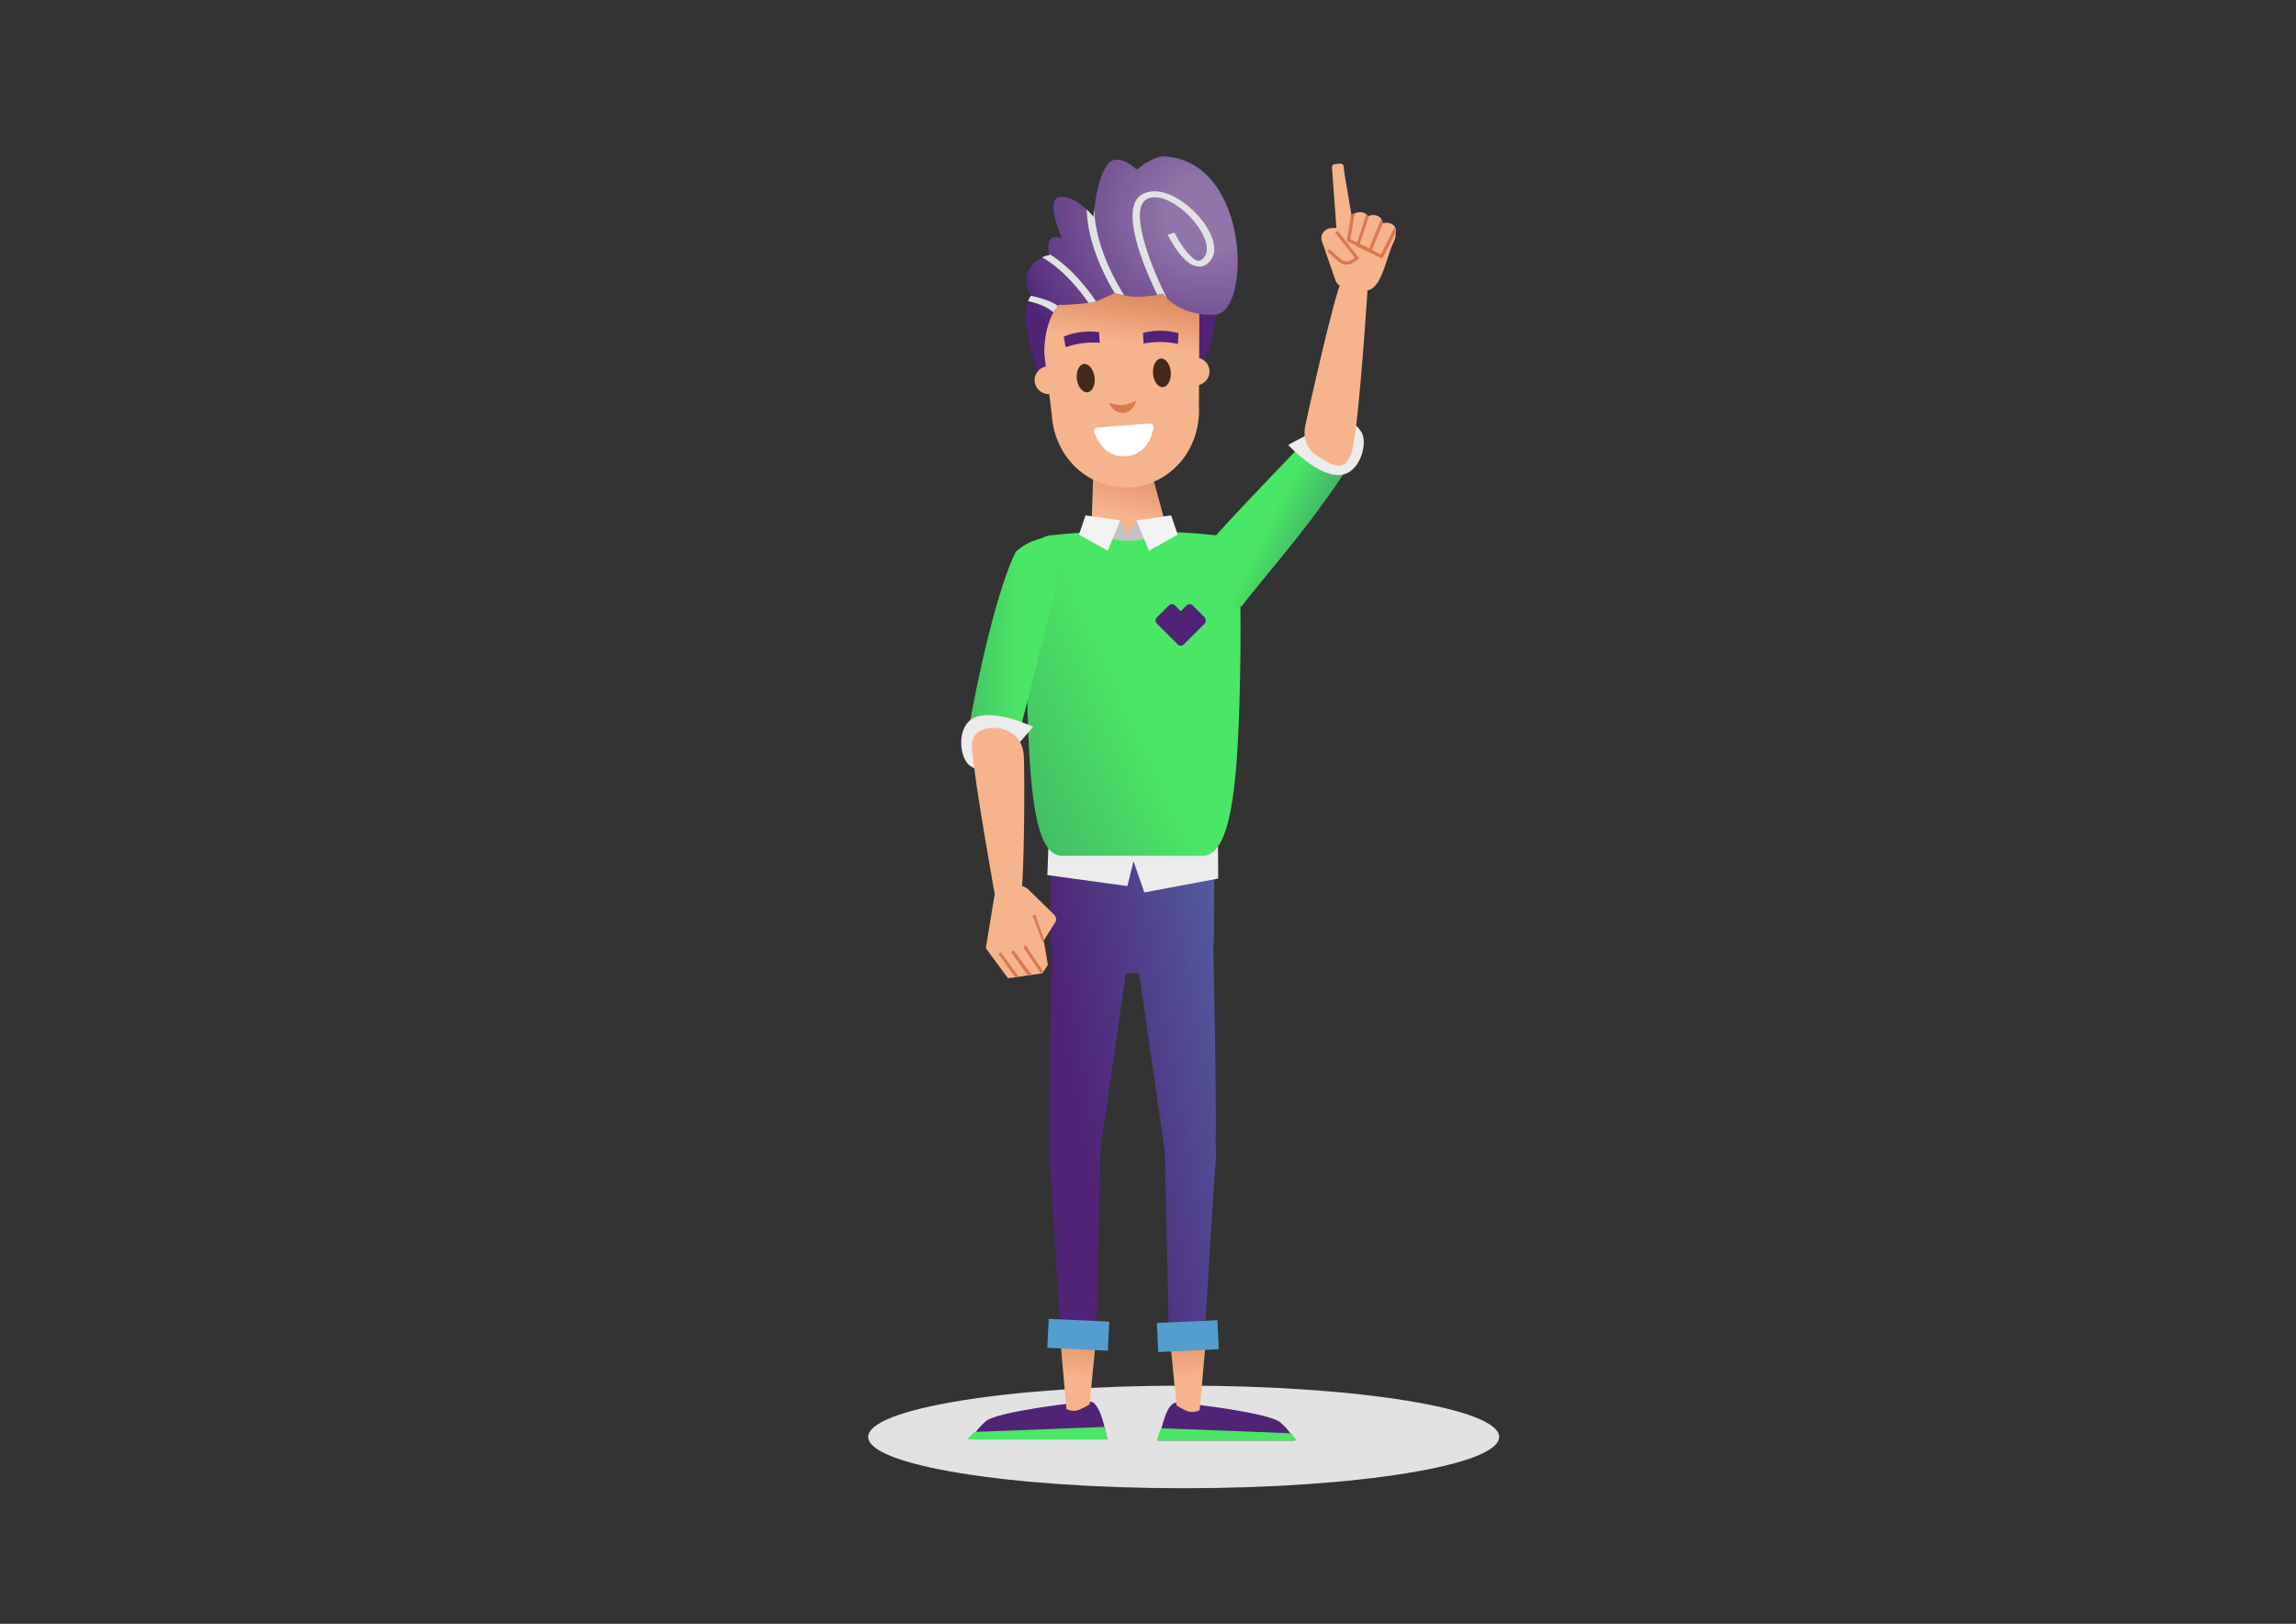<?xml version="1.0" encoding="UTF-8"?>
<svg xmlns="http://www.w3.org/2000/svg" xmlns:xlink="http://www.w3.org/1999/xlink" version="1.1" viewBox="0 0 1190.6 841.9">
  <rect x="0" y="0" width="1190.6" height="841.9" fill="#333333" stroke="none"/>
  <defs>
    <style>
      .cls-1 {
        fill: #4ae665;
      }

      .cls-1, .cls-2, .cls-3, .cls-4, .cls-5, .cls-6, .cls-7, .cls-8, .cls-9, .cls-10, .cls-11, .cls-12, .cls-13, .cls-14, .cls-15, .cls-16, .cls-17, .cls-18, .cls-19, .cls-20, .cls-21, .cls-22, .cls-23, .cls-24 {
        stroke-width: 0px;
      }

      .cls-2 {
        fill: url(#Naamloos_verloop_218-5);
      }

      .cls-3 {
        fill: url(#Naamloos_verloop_218-2);
      }

      .cls-4 {
        fill: url(#Naamloos_verloop_218-3);
      }

      .cls-5 {
        fill: url(#Naamloos_verloop_218-4);
      }

      .cls-6 {
        fill: url(#Naamloos_verloop_207-3);
      }

      .cls-7 {
        fill: url(#Naamloos_verloop_207-2);
      }

      .cls-8 {
        fill: #f3f3f3;
      }

      .cls-25 {
        mix-blend-mode: multiply;
      }

      .cls-9 {
        fill: url(#Naamloos_verloop_218);
      }

      .cls-10 {
        fill: url(#Naamloos_verloop_207);
      }

      .cls-11 {
        fill: #c3c3c3;
      }

      .cls-12 {
        fill: url(#Naamloos_verloop_12);
      }

      .cls-13 {
        fill: url(#Naamloos_verloop_11);
      }

      .cls-14 {
        fill: url(#Naamloos_verloop_78);
      }

      .cls-15 {
        fill: #502377;
      }

      .cls-16 {
        fill: #432918;
      }

      .cls-17 {
        fill: #e2e2e2;
      }

      .cls-18 {
        fill: url(#Naamloos_verloop_78-3);
      }

      .cls-19 {
        fill: url(#Naamloos_verloop_78-2);
      }

      .cls-26 {
        isolation: isolate;
      }

      .cls-20 {
        fill: #f6b48d;
      }

      .cls-21 {
        fill: #529ecf;
      }

      .cls-22 {
        fill: #ececec;
      }

      .cls-23 {
        fill: #fff;
      }

      .cls-24 {
        fill: #d67b4e;
      }
    </style>
    <linearGradient id="Naamloos_verloop_218" data-name="Naamloos verloop 218" x1="541.8" y1="543" x2="660.2" y2="521.7" gradientUnits="userSpaceOnUse">
      <stop offset=".1" stop-color="#502377"/>
      <stop offset="1" stop-color="#5167a7"/>
    </linearGradient>
    <linearGradient id="Naamloos_verloop_218-2" data-name="Naamloos verloop 218" x1="544" y1="554.9" x2="662.3" y2="533.6" xlink:href="#Naamloos_verloop_218"/>
    <linearGradient id="Naamloos_verloop_218-3" data-name="Naamloos verloop 218" x1="531.5" y1="485.3" x2="649.8" y2="464.1" xlink:href="#Naamloos_verloop_218"/>
    <linearGradient id="Naamloos_verloop_207" data-name="Naamloos verloop 207" x1="487.2" y1="405.3" x2="584.3" y2="360.7" gradientUnits="userSpaceOnUse">
      <stop offset="0" stop-color="#40aa65"/>
      <stop offset="1" stop-color="#4ae665"/>
    </linearGradient>
    <linearGradient id="Naamloos_verloop_218-4" data-name="Naamloos verloop 218" x1="558.8" y1="637.7" x2="677.2" y2="616.4" xlink:href="#Naamloos_verloop_218"/>
    <linearGradient id="Naamloos_verloop_218-5" data-name="Naamloos verloop 218" x1="561" y1="649.9" x2="679.4" y2="628.7" xlink:href="#Naamloos_verloop_218"/>
    <linearGradient id="Naamloos_verloop_78" data-name="Naamloos verloop 78" x1="-3773.5" y1="-39.3" x2="-3764.3" y2="-75.3" gradientTransform="translate(4280.9 104.3) rotate(-9.9)" gradientUnits="userSpaceOnUse">
      <stop offset="0" stop-color="#f6b48d"/>
      <stop offset="1" stop-color="#d67b4e"/>
    </linearGradient>
    <linearGradient id="Naamloos_verloop_78-2" data-name="Naamloos verloop 78" x1="5235.3" y1="1533.2" x2="5244.5" y2="1497.2" gradientTransform="translate(6039.3 104.3) rotate(-170.1) scale(1 -1)" xlink:href="#Naamloos_verloop_78"/>
    <linearGradient id="Naamloos_verloop_78-3" data-name="Naamloos verloop 78" x1="579.2" y1="267" x2="590.5" y2="225.1" gradientTransform="matrix(1,0,0,1,0,0)" xlink:href="#Naamloos_verloop_78"/>
    <linearGradient id="Naamloos_verloop_207-2" data-name="Naamloos verloop 207" x1="556.6" y1="96.6" x2="604.4" y2="99.2" gradientTransform="translate(-79.5 259.2) rotate(-2.3)" xlink:href="#Naamloos_verloop_207"/>
    <linearGradient id="Naamloos_verloop_207-3" data-name="Naamloos verloop 207" x1="685.2" y1="280.1" x2="659.9" y2="267.5" xlink:href="#Naamloos_verloop_207"/>
    <linearGradient id="Naamloos_verloop_11" data-name="Naamloos verloop 11" x1="699.3" y1="-121.7" x2="692.1" y2="-86.1" gradientTransform="translate(-105.3 304.9) rotate(-3.4)" gradientUnits="userSpaceOnUse">
      <stop offset="0" stop-color="#d67b4e"/>
      <stop offset="1" stop-color="#f6b48d"/>
    </linearGradient>
    <radialGradient id="Naamloos_verloop_12" data-name="Naamloos verloop 12" cx="506.7" cy="192.7" fx="506.7" fy="192.7" r="105.6" gradientTransform="translate(133.8 -99.7) rotate(4.3) scale(1 .9)" gradientUnits="userSpaceOnUse">
      <stop offset=".2" stop-color="#9174a9"/>
      <stop offset=".4" stop-color="#82629e"/>
      <stop offset=".9" stop-color="#5d3481"/>
      <stop offset="1" stop-color="#502377"/>
    </radialGradient>
  </defs>
  <g class="cls-26">
    <g id="Laag_1" data-name="Laag 1">
      <ellipse class="cls-17" cx="613.8" cy="745" rx="163.6" ry="26.6"/>
      <g>
        <path class="cls-9" d="M585,496.4l-14.4,99.9-20.1,4.4s-5.5,4.1-6.2-9.3,1.2-104.8,1.2-104.8c13.4-10.6,26.6-8.4,39.5,9.7Z"/>
        <path class="cls-3" d="M589.6,497l14.4,99.9,20.1,4.4s5.5,4.1,6.2-9.3c.8-13.3-1.2-104.8-1.2-104.8-13.4-10.6-26.6-8.4-39.5,9.7Z"/>
        <path class="cls-4" d="M624,448.2h-73.5c-3.2,0-5.7,3-5.7,6.7v28.6c0,3.7.4,19.2,7.8,19.2,0,0,22.3,2.4,23.6,2.4l11-.6,11,.6c1.3,0,23.6-2.4,23.6-2.4,7.4,0,7.8-15.5,7.8-19.2v-28.6c0-3.7-2.6-6.7-5.7-6.7Z"/>
        <polygon class="cls-22" points="543.7 438.3 543.1 453.7 584.6 459.4 587.8 446.6 593.4 462.7 631.7 455.5 631.6 438.4 543.7 438.3"/>
        <path class="cls-10" d="M642.7,291.2c0-3.8-1.6-7.2-4.1-9.7-2.5-2.5-6-4.1-9.8-4.1,0,0-12.5-1.7-36.4-1.9-2,1.5-4.7,2.4-8.1,2.4s-6-.9-8-2.3c-19.6.4-29.7,1.8-29.7,1.8-3.8,0-7.3,1.6-9.8,4.1-2.5,2.5-4.1,5.9-4.1,9.7,0,0-1.3,32.2,0,73.9,1.3,41.7,3.4,79.3,18.4,78.6h72.2c15,.6,18.1-36.9,19.4-78.6,1.3-41.7,0-73.9,0-73.9Z"/>
        <g>
          <path class="cls-15" d="M535.8,169.6l-2.9,3.3s3.7,21.2,8.3,23.7,80.6-2.8,80.6-2.8l1.6-4.5s12-25.2,4.3-35.2c-7.8-10.1-91,6-91.9,15.6Z"/>
          <path class="cls-5" d="M550.1,695.9l18.3-.5,2.2-99.1s-19.8-23.2-23.4-14.4c-3.6,8.8-3.5,15.2-2.8,22.2.7,7,5.8,91.8,5.8,91.8Z"/>
          <path class="cls-2" d="M624.5,696.6l-18.3-.5-2.2-99.1s19.8-23.2,23.4-14.4c3.6,8.8,3.5,15.2,2.8,22.2-.7,7-5.8,91.8-5.8,91.8Z"/>
          <path class="cls-15" d="M574.2,746.3c-.3-.8-3.2-19.6-8.9-19.6-5.8,0-48.1,5.2-53.9,10-5.8,4.8-7.5,9.6-7.5,9.6h70.3Z"/>
          <path class="cls-14" d="M568.6,691.6l-3.6,36.5s-4.5,2.9-7.1,3.3-4.9-.9-4.9-.9c0,0-4-44.9-4-45.2,0-.3,19.7,6.3,19.7,6.3Z"/>
          <polygon class="cls-1" points="501.5 746.3 505.3 742.4 573 739.8 574.2 746.3 501.5 746.3"/>
          <polygon class="cls-21" points="543.8 683.8 575.2 685.2 574.5 700.3 543.1 698.8 543.8 683.8"/>
          <path class="cls-15" d="M600.9,746.9c.3-.8,3.2-19.6,8.9-19.6s48.1,5.2,53.9,10c5.8,4.8,7.5,9.6,7.5,9.6h-70.3Z"/>
          <path class="cls-19" d="M606.5,692.2l3.6,36.5s4.5,2.9,7.1,3.3,4.9-.9,4.9-.9c0,0,4-44.9,4-45.2,0-.3-19.7,6.3-19.7,6.3Z"/>
          <polygon class="cls-1" points="672.4 746.9 669.6 743.1 602 740.5 599.8 746.9 672.4 746.9"/>
          <polygon class="cls-21" points="631.3 684.5 599.9 685.9 600.6 701 632 699.5 631.3 684.5"/>
          <g>
            <path class="cls-20" d="M690.5,118.2h2.5c0,.1-2.3-31.5-2.3-31.5,0-.8.6-1.6,1.4-1.6l2.9-.3c.8,0,1.6.5,1.7,1.3l.2,1.8.4,2.8,3.6,21.3c.9-1.2,2.5-2,4.2-2,.3,0,.6,0,1,0,1,.2,1.8.6,2.5,1.1.3.3.6.6.8,1,.2-.1.5-.2.7-.3.6-.2,1.2-.3,1.9-.3s1.2,0,1.7.2c1.1.3,2.1,1,2.6,1.9.2.3.4.6.5,1,.1.4.2.8.2,1.2.1,0,.2,0,.4-.1.3,0,.6-.1.9-.2.2,0,.4,0,.6,0,.6,0,1.2,0,1.7.2,1.3.4,2.3,1.2,2.8,2.1.5.9.6,1.9.3,2.9h0c0,0,0,.1,0,.2,0,.2,0,.4,0,.6,0,.9-.1,1.8-.5,2.7l-2.1,5c-4.8,13.9-6.8,25.9-19.6,20.1h0s-.3,0-.3,0h0s0,0,0,0c-1.3.1-2.5,0-3.7-.3,0,0,0-.1-.1-.2-2.3,0-4.3-1.5-5-3.7l-7.1-20.6c-.7-3.3,2-6.4,5.4-6.2Z"/>
            <path class="cls-24" d="M698.4,137.2c1.2,0,2.3-.4,3.3-1l3.3-2.2-11.4-14.3-1.3,1,10.3,12.9-1.8,1.2c-1.7,1.1-3.9,1-5.5-.4l-6-5.3-1.1,1.3,6,5.3c1.2,1,2.7,1.5,4.2,1.5Z"/>
            <g>
              <path class="cls-24" d="M709.4,130.4h0s.7.3.7.3h0s.8.4.8.4v-.2c0,0,.4-.8.4-.8v-.3c.1,0,4.9-11.7,4.9-11.7v-.2c0,0,.1,0,.1,0l.9-2.2c-.1,0-.3,0-.4.1,0-.4,0-.8-.2-1.2-.1-.3-.3-.7-.5-1l-1.5,3.7h0s-4.3,10.7-4.3,10.7h0s-.2.5-.2.5h0c0,.1-.2.6-.2.6v.3c-.1,0-.3.5-.3.5l-.2.6Z"/>
              <path class="cls-24" d="M703.1,127.4l.5.2h0s0,0,0,0l.7.2h.4c0,.1.1-.2.1-.2l.2-.6v-.3c0,0,3.5-10.4,3.5-10.4l1.1-3.4.4-1.1c-.2,0-.5.2-.7.3-.2-.4-.5-.7-.8-1l-.9,2.6-.8,2.6-2.4,7.4-.8,2.3-.5,1.4Z"/>
              <path class="cls-24" d="M700.6,111.3l-.3,1.8-1.2,7.7-.4,2.4-.2,1.5h.5c0,0,0,0,0,0h0s.7.1.7.1h.4c0,0,0-.3,0-.3v-.6c.1,0,.2-.3.2-.3l1.8-10.8.4-2.3c-.6.3-1.2.5-1.8.7Z"/>
              <rect class="cls-24" x="709.5" y="122.9" width="1.7" height="14.3" transform="translate(286.3 714.6) rotate(-64.4)"/>
              <rect class="cls-24" x="704.2" y="120.1" width="1.7" height="14.3" transform="translate(285.8 708.2) rotate(-64.4)"/>
              <path class="cls-24" d="M715.4,133.2l1.1.6.4.2,1.1-2.1,5-9.9h0c0,0,0-.1,0-.1l.5-1c0,0,0-.1,0-.2h0c.4-1,.2-2-.3-2.9l-.4.8-.7,1.3-6.1,12-.4.7h0s-.3.6-.3.6Z"/>
            </g>
          </g>
          <path class="cls-18" d="M567.5,216.2c.5,1-1.4,54.2-1.4,54.2,0,0,3.4,8.6,22.3,8.6s15.4-9.4,15.4-9.4l-6.4-23.7-29.9-29.7Z"/>
          <path class="cls-11" d="M589.3,269.8l-4.2,7.6-4.2-7.6-8.7,8.3s6.2,2.3,12.9,2.3,12.9-2.3,12.9-2.3l-8.7-8.3Z"/>
          <polygon class="cls-8" points="580.9 269.8 574.4 285.5 559.5 277.2 562.9 267.2 580.9 269.8"/>
          <polygon class="cls-8" points="589.3 269.8 595.8 285.5 610.7 277.2 607.3 267.2 589.3 269.8"/>
          <path class="cls-15" d="M624.7,320.1l-6.2-6.2c-.9-.9-2.3-.9-3.2,0l-3,3-3-3c-.9-.9-2.3-.9-3.2,0l-6.2,6.2c-.9.9-.9,2.3,0,3.2l6.2,6.2s0,0,0,0l4.6,4.6c.9.9,2.3.9,3.2,0l4.6-4.6,1.5-1.5,4.6-4.6c.9-.9.9-2.3,0-3.2Z"/>
          <path class="cls-23" d="M610.4,230.8c0,5.9-4.8,10.7-10.7,10.7s-10.7-4.8-10.7-10.7h21.4Z"/>
          <g>
            <path class="cls-7" d="M543.1,278.6s-9.1.7-16.4,7.5c-8.9,17.8-19.6,62-26.5,104.2,17.2-1.5,27.6-7.3,27.6-7.3,0,0,17-67,18.7-74,1.8-6.9,1.8-28.8-3.5-30.4Z"/>
            <path class="cls-22" d="M533.2,379.8l2.5-3s-19.2-9.2-30-4.9c-10.3,4.2-8.2,21.5-2.7,25.1,5.5,3.7,10.5,6,30.2-17.2Z"/>
            <path class="cls-20" d="M519.1,377.8c5.4,1.2,11.3,5.1,11.8,14.1s.3,61-1.3,71.3c-5.4.3-13.4,2.5-13.4,2.5,0,0-11.3-62.6-12.2-78.4-.6-9.7,9.6-10.7,15-9.6Z"/>
            <path class="cls-20" d="M547.1,478.3l-5.8,9.3v.2c-.1,0,0,.3,0,.3h0s2.1,12.1,2.1,12.1l-2.8,4.4-5.4.8h0s-2.2.3-2.2.3l-4.7.7-1.9.3-3.7.5-11.5-15.6,4.6-27.9c.2-1.4,1.2-2.4,2.4-2.7s.3,0,.5,0l8-1.8c2.4-.4,5,.4,6.8,2.2l13.1,12.8c1.2,1.1,1.4,3,.5,4.3Z"/>
            <g>
              <polygon class="cls-24" points="539.7 504.6 530.6 491.1 531.9 490.1 541 503.7 539.7 504.6"/>
              <polygon class="cls-24" points="535 505.3 532.8 505.6 524.3 493.7 525.6 492.7 535 505.3"/>
              <polygon class="cls-24" points="528.2 506.3 526.3 506.6 517.8 494.6 519 493.7 528.2 506.3"/>
              <polygon class="cls-24" points="541 489.2 535.4 474.7 536.9 474.1 541.4 487.3 541 489.2"/>
            </g>
          </g>
          <path class="cls-6" d="M627.8,308.9s6.8,9,16.1,5.4c14.2-18.6,40.1-46.4,62-83.2-16.6-4.9-28.3-3.3-28.3-3.3,0,0-45,46.6-49.2,52.4-4.2,5.8-5,25.3-.6,28.7Z"/>
          <path class="cls-22" d="M671.4,228.8l-3.4,1.9s14.4,15.7,26.1,15.6c11.2,0,15.5-16.9,11.8-22.4-3.7-5.4-7.6-9.5-34.4,4.9Z"/>
          <path class="cls-20" d="M684.5,237.2c-4.9-2.6-9.5-7.9-7.6-16.7,1.9-8.8,14.5-65.6,18.8-75.1,5.3,1.2,13.4,5.4,13.4,5.4,0,0-4.2,65.9-7.6,81.3s-12.1,7.8-17,5.2Z"/>
          <path class="cls-13" d="M608.6,141.7l-29.3,1.8-29.3,1.7c-4.2.2-12.5,4.1-12.2,8.1l7.6,61.6c1.2,21.4,18.1,38.6,40.2,37.8h0c0,0,.2,0,.3,0,0,0,.2,0,.3,0h0c22-1.7,36.7-20.9,35.5-42.3l.3-62.1c-.2-4-8.9-6.8-13.1-6.6Z"/>
          <path class="cls-16" d="M607.1,192.9c.3,4.1-1.5,7.6-4,7.8-2.6.2-4.9-2.9-5.2-7-.3-4.1,1.5-7.6,4-7.8,2.6-.2,4.9,2.9,5.2,7Z"/>
          <path class="cls-16" d="M567.6,195.4c.5,4.1-1.1,7.6-3.6,8-2.5.3-5-2.7-5.6-6.7-.5-4.1,1.1-7.6,3.6-8,2.5-.3,5,2.7,5.6,6.7Z"/>
          <path class="cls-15" d="M570.3,177.7c-6.3-.4-11.8.3-17.7,2.3l-1-5.5c5.9-2.4,12-3.1,18.3-2.3l.4,5.6Z"/>
          <path class="cls-15" d="M593,178.1c6.2-1.1,11.8-1.1,17.8.2l.3-5.6c-6.2-1.6-12.3-1.7-18.4-.1l.3,5.6Z"/>
          <path class="cls-24" d="M589.3,207.7s-1.6,6.1-6.8,6.4c-5.1.3-7.6-5.3-7.6-5.3,0,0,4,1.4,7.1,1.2,3.1-.2,7.3-2.3,7.3-2.3Z"/>
          <path class="cls-23" d="M569.1,221.7l27-2.1c1.2,0,2.2,1,2,2.2-.8,4.5-3.7,13.9-14.2,14.7-10.5.8-14.9-8-16.5-12.4-.4-1.2.4-2.4,1.7-2.5Z"/>
          <circle class="cls-20" cx="543.7" cy="197.1" r="7.2"/>
          <circle class="cls-20" cx="620" cy="192.6" r="7.2"/>
          <path class="cls-12" d="M541.9,189.8c-2.4-21.9,7.1-32.5,7.7-31.9s12.5-.5,16.2-1c3.7-.6,11.8-4.8,11.8-4.8,0,0,7,1.6,11.3,1.8,4.3.2,14.2-1.4,14.2-1.4,0,0,8.1,11.5,26.9,10.7,18.8-.8,18.5-78.7-25.5-82.1-6.9-.5-15,6.9-15,6.9,0,0-6.6-6.6-12.1-5-8.4,2.5-10.4,29.5-10.4,29.5,0,0-8.8-11.3-17.3-10.4-8.5.9,1,21.5,1,21.5,0,0-9.7-4.5-6.5,8.9-7.8.7-16.7,10.5-9.3,20.6-5.3,6.8-1.9,20-1.9,20l9,16.9Z"/>
          <g class="cls-25">
            <path class="cls-17" d="M533.1,156.1c.4-1,.9-2,1.5-2.8,6.5,1.5,10.8,3,13.9,5.2-.2.9-1.8,2.1-2.1,3.5-2.5-2-5.8-4.2-13.3-5.9Z"/>
            <path class="cls-17" d="M540.5,133.3c1.2-.5,2.5-.9,3.7-1,0-.3-.1-.5-.2-.7,13,7.9,22.5,21.8,24.3,24.6-.9.3-1.8.6-2.5.7-.3,0-.8.1-1.3.2-3.7-5.5-12.9-17.4-24.1-23.7Z"/>
            <path class="cls-17" d="M603.1,152.4s-1.2.2-3,.4c-5.8-11.9-20.4-44.8-7.9-52,5.4-3.1,13.1-1.7,21,3.8,11.3,7.9,20.2,22.2,14.9,29.9-1.8,2.7-4.1,3.9-6.8,3.7h0c-7.7-.6-14.5-14-15.8-16.6l3.6-1c2.8,5.9,8.6,14.3,12.4,14.6h0c1.3,0,2.5-1.2,3.2-2.2,4.2-6.2-4-19.1-14-26.1-3-2.1-10.6-6.7-16.1-3.6-10,5.7,3.8,38.1,10.5,51.3-1.4-1.3-2-2.2-2-2.2Z"/>
            <path class="cls-17" d="M578.1,152.1c-4.3-7-14.1-25.1-14.6-43.5,2.1,2,3.5,3.8,3.5,3.8,0,0,.1-1.6.4-4,.5,20.4,13,40.8,15.6,44.7-2.1-.4-4-.8-4.9-1Z"/>
          </g>
        </g>
      </g>
    </g>
  </g>
</svg>